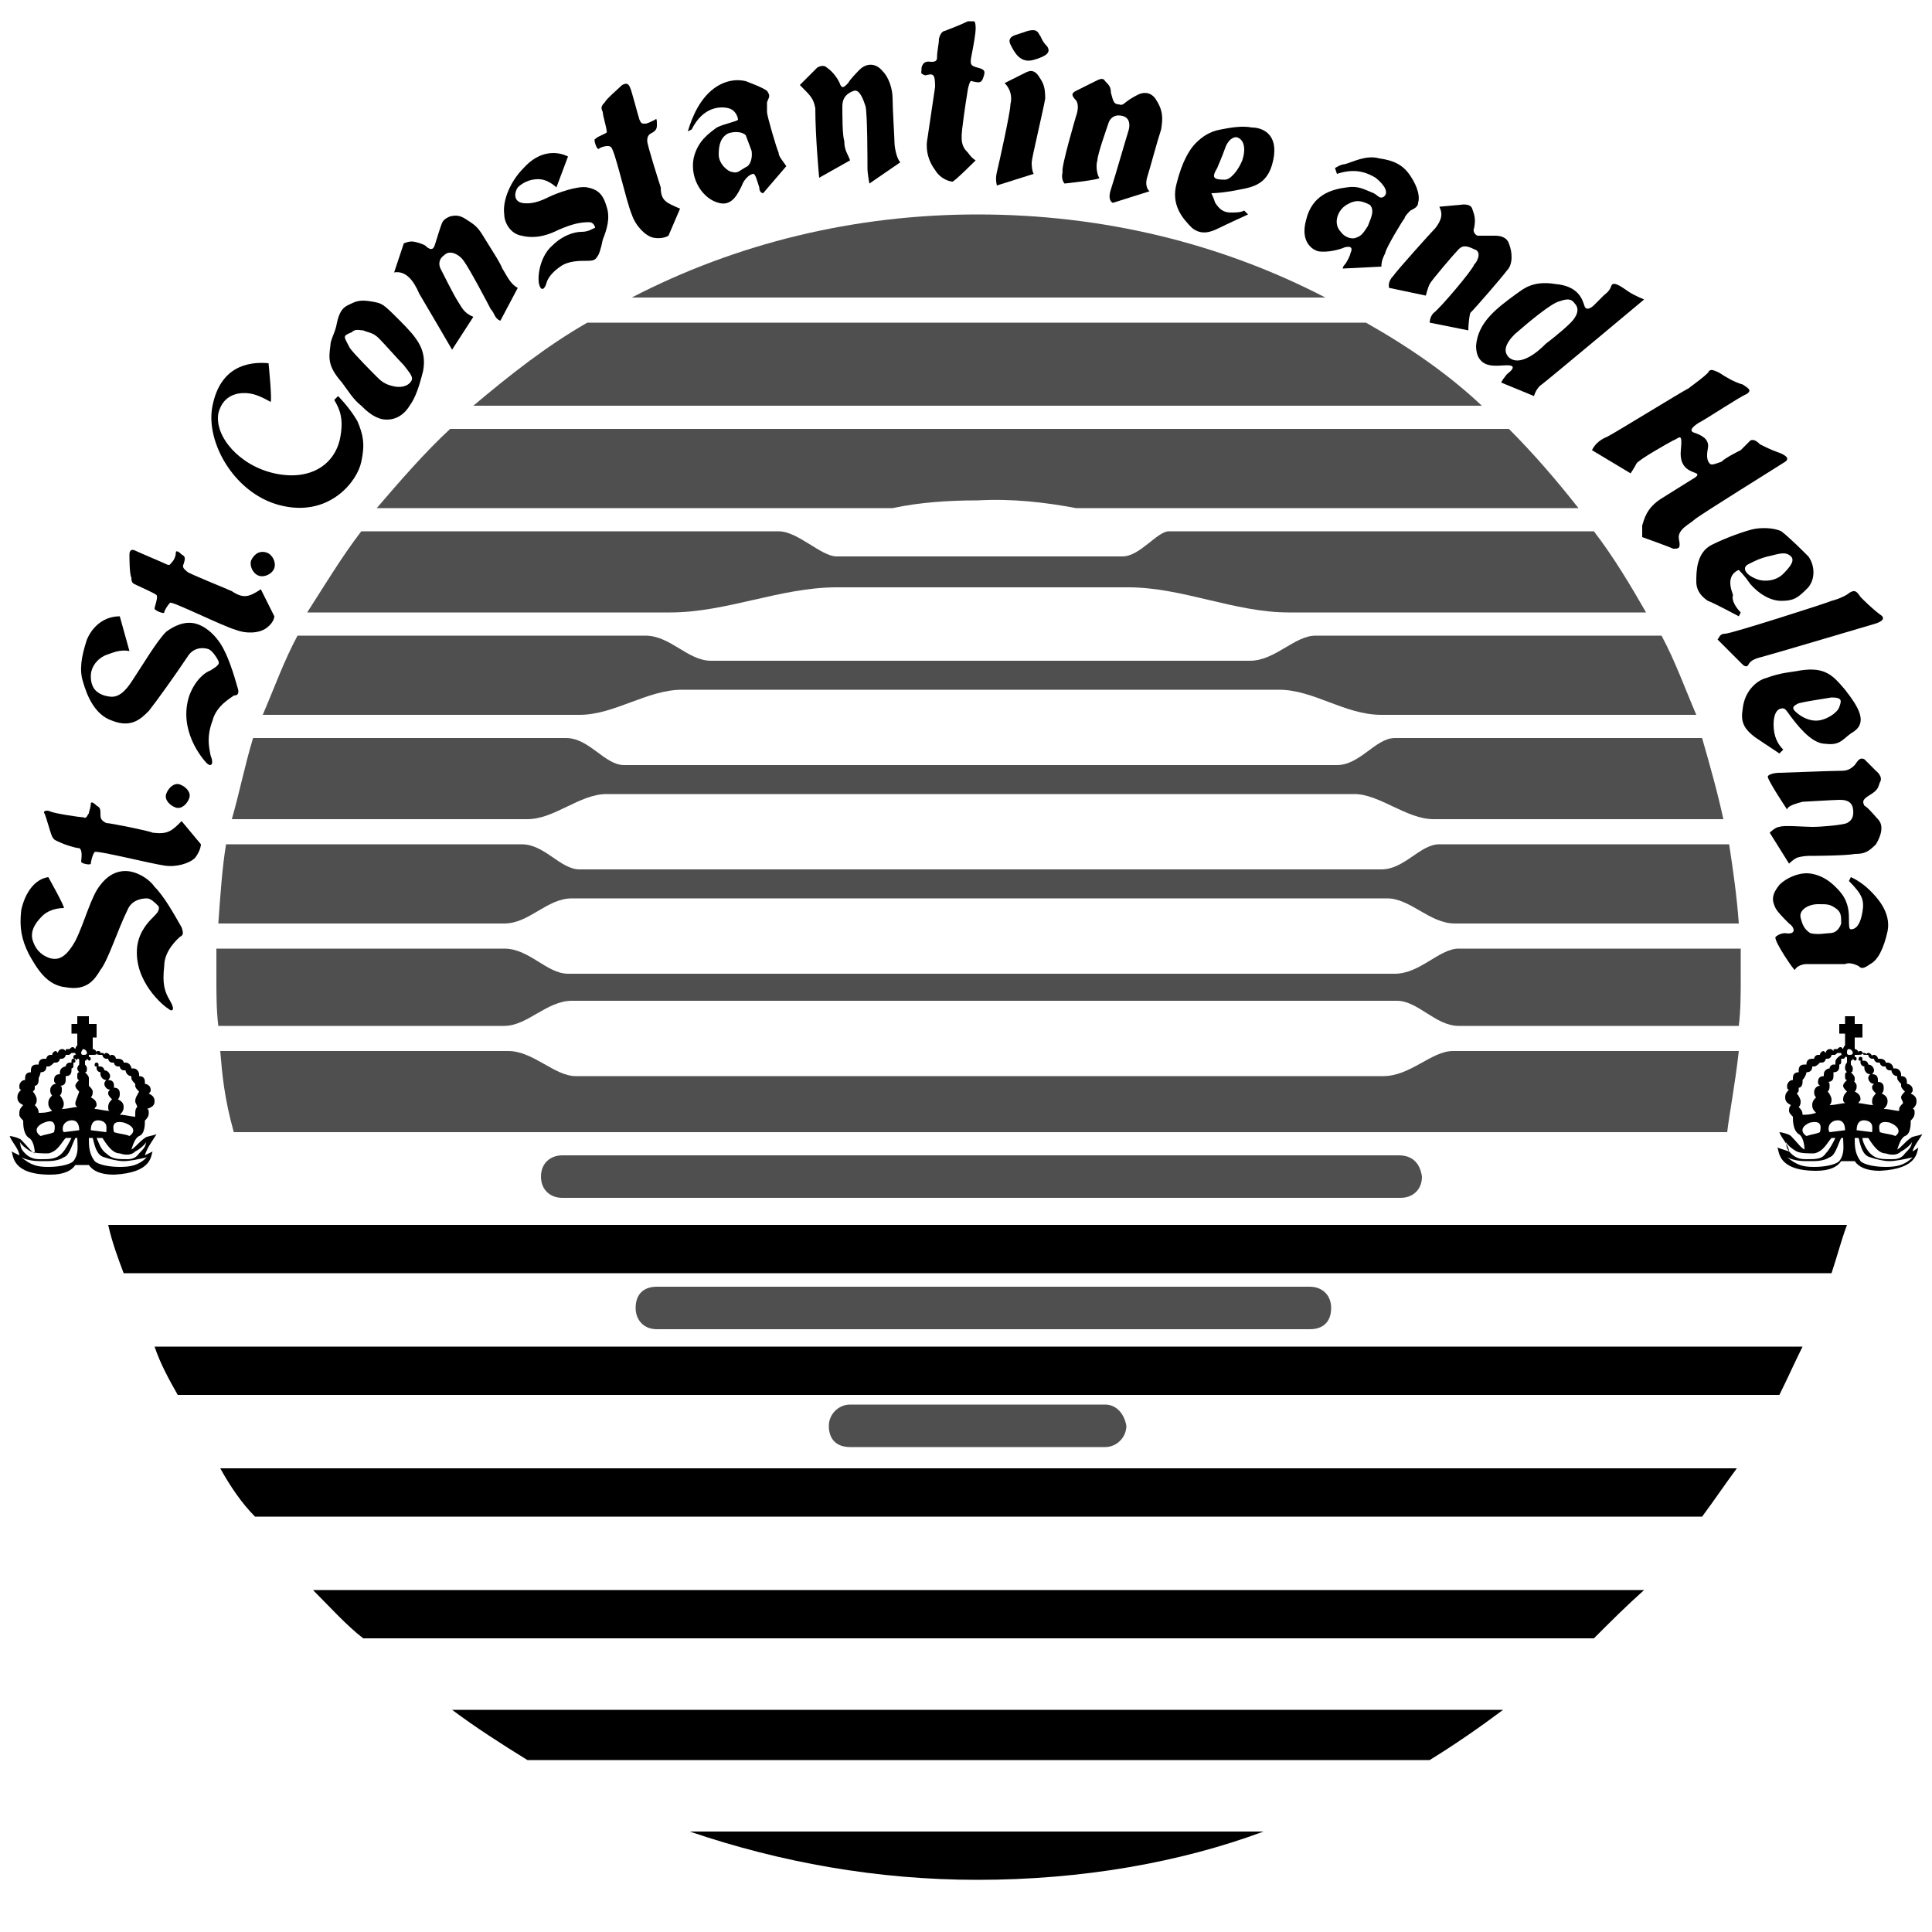 <?xml version="1.0" encoding="utf-8"?>
<!-- Generator: Adobe Illustrator 27.9.0, SVG Export Plug-In . SVG Version: 6.00 Build 0)  -->
<svg version="1.1" id="Layer_1" xmlns="http://www.w3.org/2000/svg" xmlns:xlink="http://www.w3.org/1999/xlink" x="0px" y="0px"
	 viewBox="0 0 100 100" style="enable-background:new 0 0 100 100;" xml:space="preserve">
<style type="text/css">
	.st0{fill:#4F4F4F;}
</style>
<g>
	<path d="M96.4,58.9h0.3c0.2,0.3,0.5,0.8,0.9,0.8c0.3,0.1,0.6,0.1,0.8-0.1c0.2-0.1,0.6-0.4,0.6-0.6c-0.1,0.3,0,0.3-0.4,0.7
		C98.4,60,98.1,60,97.9,60c-0.5,0-0.8,0-1.1-0.3C96.6,59.5,96.4,59.1,96.4,58.9L96.4,58.9L96.4,58.9z M96,58.9l0.2,0
		c0.1,0.4,0.2,0.9,0.6,1c0.3,0.1,0.7,0.2,1,0.2c0.3,0,0.8-0.1,1.2-0.2c-0.4,0.4-0.8,0.5-1.4,0.5c-0.5,0-1.1-0.1-1.3-0.3
		C96,59.7,96,59.3,96,58.9L96,58.9L96,58.9z M95,58.9c-0.1,0.2-0.3,0.6-0.5,0.8C94.3,60,94,60,93.5,60c-0.2,0-0.5,0-0.8-0.3
		c-0.3-0.3-0.2-0.4-0.3-0.7c0,0.2,0.4,0.5,0.6,0.6c0.2,0.1,0.6,0.1,0.9,0.1c0.5-0.1,0.7-0.6,0.9-0.8H95L95,58.9L95,58.9z M95.4,58.9
		c0,0.4,0.1,0.8-0.2,1.2c-0.2,0.2-0.8,0.3-1.3,0.3c-0.6,0-0.9-0.1-1.4-0.5c0.4,0.2,0.8,0.2,1.2,0.2c0.3,0,0.7,0,1-0.2
		c0.3-0.1,0.4-0.6,0.6-1L95.4,58.9L95.4,58.9L95.4,58.9z M96.1,58.5c0-0.1,0-0.6,0.5-0.5c0.4,0.1,0.3,0.4,0.3,0.6L96.1,58.5
		L96.1,58.5L96.1,58.5z M95.5,58.5l-0.8,0.1c-0.1-0.1-0.1-0.5,0.3-0.6C95.5,57.9,95.5,58.4,95.5,58.5L95.5,58.5L95.5,58.5z
		 M98.1,58.8c-0.2-0.1-0.5-0.1-0.8-0.2c-0.1-0.4,0-0.6,0.5-0.5C98.3,58.3,98.4,58.6,98.1,58.8L98.1,58.8L98.1,58.8z M93.5,58.8
		c-0.3-0.2-0.3-0.5,0.2-0.7c0.5-0.1,0.6,0.1,0.5,0.5C94,58.7,93.8,58.7,93.5,58.8L93.5,58.8L93.5,58.8z M95.7,54.3
		c0.1,0,0.2,0.1,0.2,0.2c0,0.1-0.1,0.1-0.2,0.1c-0.1,0-0.1-0.1-0.1-0.1C95.6,54.4,95.6,54.3,95.7,54.3L95.7,54.3L95.7,54.3z
		 M93.5,55.5L93.5,55.5C93.5,55.5,93.5,55.5,93.5,55.5c0.2,0,0.3-0.1,0.3-0.3c0,0,0,0,0,0c0,0,0.1,0,0.1,0c0.1,0,0.2-0.1,0.3-0.2
		c0,0,0.1,0,0.1,0c0.1,0,0.2-0.1,0.2-0.2c0,0,0.1,0,0.1,0c0.1,0,0.2-0.1,0.2-0.2c0,0,0.1,0,0.1,0c0.1,0,0.1,0,0.2-0.1
		c0,0,0.1,0,0.1,0c0,0,0.1,0,0.1,0c0,0.1,0,0.1,0.1,0.1h0c-0.1,0-0.1,0.1-0.1,0.1c0,0.1,0,0.1,0.1,0.1c0.1,0,0.1-0.1,0.1-0.1
		c0.1,0,0.1,0,0.1,0.1c0,0,0,0.1,0,0.1c0,0,0,0.1,0,0.1c-0.1,0.1-0.1,0.2-0.1,0.3s0.1,0.2,0.1,0.2c-0.1,0-0.1,0.1-0.1,0.2
		c0,0.1,0,0.2,0.1,0.2c-0.1,0.1-0.2,0.2-0.2,0.3s0.1,0.2,0.2,0.3c-0.1,0.1-0.2,0.2-0.2,0.4c0,0.1,0,0.1,0.1,0.2
		c-0.2,0-0.5,0.1-0.8,0.1c0.1-0.1,0.1-0.2,0.1-0.3c0-0.1-0.1-0.3-0.2-0.4c0.1-0.1,0.1-0.2,0.1-0.3c0-0.1,0-0.2-0.1-0.2
		c0.2,0,0.3-0.1,0.3-0.3c0-0.1,0-0.1,0-0.2l0,0c0.2,0,0.3-0.1,0.3-0.3c0,0,0-0.1,0-0.1c0.1,0,0.1-0.1,0.1-0.2c0,0,0-0.1,0-0.1h0
		c0.1,0,0.1,0,0.1-0.1c0-0.1-0.1-0.1-0.1-0.1C95,54.8,95,54.9,95,55c0,0,0,0,0,0.1c0,0,0,0-0.1,0c-0.1,0-0.2,0.1-0.2,0.2
		c0,0,0,0,0,0l0,0c-0.1,0-0.3,0.1-0.3,0.3c0,0,0,0.1,0,0.1l0,0c-0.2,0-0.3,0.1-0.3,0.3c0,0.1,0,0.1,0.1,0.2c-0.2,0-0.3,0.2-0.3,0.3
		c0,0.1,0,0.2,0.1,0.3c-0.1,0.1-0.2,0.2-0.2,0.4c0,0.2,0.1,0.3,0.2,0.4c-0.3,0.1-0.5,0.1-0.7,0.1c0,0,0,0,0,0c0-0.2-0.1-0.3-0.2-0.4
		c0.1-0.1,0.1-0.2,0.1-0.3c0-0.1-0.1-0.3-0.2-0.4c0.1-0.1,0.1-0.1,0.1-0.2c0,0,0-0.1,0-0.1c0.1,0,0.2-0.1,0.2-0.3c0-0.1,0-0.1,0-0.1
		C93.4,55.8,93.5,55.6,93.5,55.5L93.5,55.5L93.5,55.5z M96.4,54.5c0,0.1,0.1,0.1,0.2,0.1c0,0,0.1,0,0.1,0c0,0.1,0.1,0.2,0.2,0.2
		c0.1,0,0.1,0,0.1,0c0,0.1,0.1,0.2,0.2,0.2c0,0,0.1,0,0.1,0c0,0.1,0.1,0.2,0.2,0.2c0,0,0.1,0,0.1,0c0,0,0,0,0,0
		c0,0.1,0.1,0.2,0.2,0.2c0,0,0.1,0,0.1,0v0c0,0.1,0.1,0.3,0.3,0.3c0,0,0,0.1,0,0.1c0,0.1,0.1,0.2,0.2,0.3c0,0,0,0.1,0,0.1
		c0,0.1,0.1,0.2,0.2,0.3c-0.1,0.1-0.2,0.2-0.2,0.3c0,0.1,0.1,0.2,0.1,0.3c-0.1,0.1-0.2,0.2-0.2,0.3c0,0,0,0,0,0.1
		c-0.2,0-0.5-0.1-0.8-0.1c0.1-0.1,0.2-0.2,0.2-0.4c0-0.2-0.1-0.3-0.3-0.4c0.1-0.1,0.1-0.2,0.1-0.3c0-0.2-0.1-0.3-0.3-0.3l0,0
		c0,0,0-0.1,0-0.1c0-0.2-0.1-0.3-0.3-0.3l0,0c0,0,0.1-0.1,0.1-0.2c0-0.1-0.1-0.3-0.3-0.3l0,0c0,0,0,0,0,0c0-0.1-0.1-0.2-0.2-0.2
		c0,0,0,0-0.1,0c0,0,0,0,0-0.1c0-0.1-0.1-0.1-0.1-0.1c-0.1,0-0.1,0.1-0.1,0.1c0,0.1,0,0.1,0.1,0.1h0c0,0,0,0.1,0,0.1
		c0,0.1,0.1,0.2,0.2,0.2c0,0,0,0.1,0,0.1c0,0.1,0.1,0.3,0.3,0.3l0,0c0,0-0.1,0.1-0.1,0.2c0,0.1,0.1,0.3,0.3,0.3
		c-0.1,0.1-0.1,0.1-0.1,0.2c0,0.1,0.1,0.2,0.2,0.3c-0.1,0.1-0.2,0.2-0.2,0.4c0,0.1,0,0.2,0.1,0.2c-0.3,0-0.6-0.1-0.8-0.1
		c0-0.1,0.1-0.1,0.1-0.2c0-0.2-0.1-0.3-0.3-0.4c0.1-0.1,0.1-0.2,0.1-0.3c0-0.1-0.1-0.2-0.2-0.3C96,56,96,56,96,55.8
		c0-0.1-0.1-0.2-0.2-0.3c0.1,0,0.1-0.1,0.1-0.2c0-0.1-0.1-0.2-0.1-0.2c0,0,0-0.1,0-0.1c0,0,0-0.1,0-0.1c0,0,0.1,0,0.1-0.1
		c0,0,0.1,0.1,0.1,0.1c0.1,0,0.1-0.1,0.1-0.1c0,0,0-0.1-0.1-0.1c0,0,0,0,0,0c0,0,0-0.1,0-0.1c0,0,0.1,0,0.1,0
		C96.3,54.6,96.4,54.6,96.4,54.5L96.4,54.5L96.4,54.5z M99.5,58.7c-0.2,0.1-0.5,0.1-0.6,0.2c-0.3,0.2-0.5,0.5-0.7,0.6
		c0.1-0.3,0.2-0.6,0.4-0.7c0.3-0.1,0.3-0.6,0.3-0.8c0.1-0.1,0.2-0.2,0.2-0.4c0-0.1,0-0.2-0.1-0.2c0.1-0.1,0.2-0.2,0.2-0.4
		c0-0.2-0.1-0.3-0.3-0.4c0.1-0.1,0.1-0.1,0.1-0.2c0-0.2-0.2-0.3-0.3-0.3c0,0,0,0,0-0.1c0-0.2-0.1-0.3-0.3-0.3h0c0,0,0-0.1,0-0.1
		c0-0.1-0.1-0.3-0.3-0.3c0,0,0,0-0.1,0l0,0c0-0.1-0.1-0.3-0.3-0.3c0,0,0,0-0.1,0v0c0-0.1-0.1-0.2-0.3-0.2c0,0-0.1,0-0.1,0
		c0-0.1-0.1-0.2-0.2-0.2c-0.1,0-0.1,0-0.1,0.1c0-0.1-0.1-0.2-0.2-0.2c0,0-0.1,0-0.1,0.1c0-0.1-0.1-0.1-0.1-0.1c-0.1,0-0.1,0-0.1,0
		c0-0.1-0.1-0.1-0.1-0.1c-0.1,0-0.1,0-0.1,0.1c0-0.1-0.1-0.2-0.2-0.2v-0.6h0.4V53H96v-0.4h-0.5V53h-0.3v0.5h0.3v0.6
		c0,0-0.1,0.1-0.1,0.2c0,0-0.1-0.1-0.1-0.1c-0.1,0-0.1,0-0.2,0.1c0,0,0,0-0.1,0c-0.1,0-0.1,0-0.1,0.1c-0.1-0.1-0.1-0.1-0.2-0.1
		c-0.1,0-0.2,0.1-0.2,0.2c0,0-0.1-0.1-0.1-0.1c-0.1,0-0.2,0.1-0.2,0.2c0,0-0.1,0-0.1,0c-0.1,0-0.2,0.1-0.2,0.2v0c0,0-0.1,0-0.1,0
		c-0.2,0-0.3,0.1-0.3,0.3l0,0c0,0-0.1,0-0.1,0c-0.2,0-0.3,0.1-0.3,0.3c0,0,0,0.1,0,0.1l0,0c-0.2,0-0.3,0.1-0.3,0.3c0,0,0,0,0,0.1
		c-0.2,0-0.3,0.2-0.3,0.3c0,0.1,0,0.2,0.1,0.2c-0.1,0.1-0.2,0.2-0.2,0.4c0,0.2,0.1,0.3,0.3,0.4c-0.1,0.1-0.1,0.2-0.1,0.3
		c0,0.1,0.1,0.2,0.2,0.3c0,0.2,0,0.7,0.3,0.9c0.2,0.1,0.3,0.5,0.3,0.8c-0.2-0.1-0.4-0.4-0.7-0.7c-0.1-0.1-0.5-0.2-0.6-0.2
		c0.1,0.3,0.5,0.7,0.5,1L92,59.4c0.1,0.2,0,1.2,2,1.2c0.7,0,1.1-0.2,1.3-0.5l0.4,0h0.3c0.2,0.3,0.6,0.5,1.3,0.5c2-0.1,1.9-1,2-1.2
		L99,59.6C99,59.4,99.4,58.9,99.5,58.7L99.5,58.7L99.5,58.7z"/>
	<path class="st0" d="M68.6,15.4c-5.4-2.8-11.5-4.3-18-4.3c-6.4,0-12.5,1.5-17.9,4.3H68.6L68.6,15.4L68.6,15.4z"/>
	<path class="st0" d="M70.7,16.7H30.4c-2.1,1.2-4,2.7-5.9,4.3h52.2C75,19.4,73,18,70.7,16.7L70.7,16.7L70.7,16.7z"/>
	<path class="st0" d="M55.7,26.3h26c-1.1-1.4-2.3-2.8-3.6-4.1H23.3c-1.3,1.2-2.6,2.7-3.8,4.1h26.7c1.4-0.3,2.9-0.4,4.4-0.4
		C52.4,25.8,54.1,26,55.7,26.3L55.7,26.3L55.7,26.3z"/>
	<path class="st0" d="M15.9,31.7h18.8c2.9,0,5.7-1.3,8.6-1.3h15.1c2.8,0,5.5,1.3,8.3,1.3h18.5c-0.8-1.4-1.7-2.9-2.7-4.2H60.5
		c-0.6,0-1.5,1.3-2.4,1.3H43.3c-0.8,0-2-1.3-3-1.3H18.7C17.7,28.8,16.8,30.3,15.9,31.7L15.9,31.7L15.9,31.7z"/>
	<path class="st0" d="M13.6,37H30c1.8,0,3.5-1.3,5.3-1.3h30.9c1.8,0,3.4,1.3,5.3,1.3h16.3c-0.6-1.4-1.1-2.8-1.8-4.1H68.1
		c-1.1,0-2.1,1.3-3.4,1.3H36.8c-1.2,0-2.1-1.3-3.4-1.3h-18C14.7,34.2,14.2,35.6,13.6,37L13.6,37L13.6,37z"/>
	<path class="st0" d="M12,42.4h15.3c1.4,0,2.7-1.3,4.1-1.3h38.7c1.3,0,2.7,1.3,4.1,1.3h15c-0.3-1.4-0.7-2.8-1.1-4.2H72.2
		c-1,0-1.8,1.4-3,1.4H32.3c-1,0-1.8-1.4-3-1.4H13.1C12.7,39.5,12.4,41,12,42.4L12,42.4L12,42.4z"/>
	<path class="st0" d="M11.3,47.8h14.8c1.3,0,2.2-1.3,3.5-1.3h42.2c1.2,0,2.2,1.3,3.5,1.3H90c-0.1-1.4-0.3-2.8-0.5-4.1H74.5
		c-1,0-1.8,1.3-3,1.3H30c-1,0-1.8-1.3-3-1.3H11.7C11.5,44.9,11.4,46.4,11.3,47.8L11.3,47.8L11.3,47.8z"/>
	<path class="st0" d="M90.1,49.1H75.5c-1,0-2,1.3-3.3,1.3H29.4c-1.1,0-2-1.3-3.3-1.3H11.2c0,0.5,0,1,0,1.5c0,0.8,0,1.7,0.1,2.5h14.8
		c1.2,0,2.2-1.3,3.5-1.3h42.7c1.1,0,2,1.3,3.2,1.3H90c0.1-0.8,0.1-1.7,0.1-2.5C90.1,50.1,90.1,49.5,90.1,49.1L90.1,49.1L90.1,49.1z"
		/>
	<path class="st0" d="M90,54.4H75.2c-1.1,0-2.2,1.3-3.6,1.3H29.8c-1.1,0-2.2-1.3-3.5-1.3H11.4c0.1,1.2,0.2,2.4,0.7,4.2h77.3
		C89.5,57.7,89.8,56.2,90,54.4L90,54.4L90,54.4z"/>
	<path class="st0" d="M57.2,72.7H44c-0.6,0-1.1,0.5-1.1,1.1c0,0.7,0.4,1.1,1.1,1.1h13.2c0.6,0,1.1-0.5,1.1-1.1
		C58.2,73.2,57.8,72.7,57.2,72.7L57.2,72.7L57.2,72.7z"/>
	<path class="st0" d="M67.8,66.6H34c-0.7,0-1.1,0.4-1.1,1.1c0,0.6,0.4,1.1,1.1,1.1h33.8c0.7,0,1.1-0.4,1.1-1.1
		C68.9,67,68.4,66.6,67.8,66.6L67.8,66.6L67.8,66.6z"/>
	<path class="st0" d="M72.4,59.8H29.1c-0.6,0-1.1,0.4-1.1,1.1c0,0.7,0.5,1.1,1.1,1.1h43.4c0.6,0,1.1-0.4,1.1-1.1
		C73.5,60.2,73.1,59.8,72.4,59.8L72.4,59.8L72.4,59.8z"/>
	<path d="M91.5,40.2c0-0.1,0.3-0.2,0.6-0.2c0.2,0,2.6-0.1,3-0.1c0.4,0,0.6,0,0.9-0.3c0.2-0.3,0.3-0.4,0.5-0.3
		c0.1,0.1,0.6,0.6,0.6,0.6s0.4,0.3,0.2,0.6c-0.1,0.3-0.1,0.4-0.6,0.7c-0.3,0.2-0.3,0.3-0.2,0.5c0.2,0.1,0.6,0.6,0.7,0.7
		c0.3,0.3,0.2,0.8-0.1,1.3c-0.4,0.4-0.6,0.5-1.1,0.5c-0.5,0.1-2.4,0.1-2.4,0.1s-0.3,0-0.6,0.1c-0.2,0.1-0.4,0.3-0.4,0.3l-1-1.6
		c0,0,0.3-0.3,0.5-0.3c0.2-0.1,1.3,0,1.7,0c0.5,0,1.6-0.1,1.8-0.2c0.2-0.1,0.4-0.3,0.3-0.8c-0.1-0.4-0.5-0.4-0.7-0.4
		c-0.2,0-1.9,0.1-1.9,0.1s-0.4,0.1-0.6,0.2c-0.2,0.1-0.2,0.2-0.2,0.2S91.5,40.4,91.5,40.2L91.5,40.2L91.5,40.2z"/>
	<path d="M88.9,33.1l1.3,1.3c0,0,0.2,0.2,0.3,0c0.1-0.2,0.3-0.3,0.7-0.4c0.4-0.1,5.8-1.7,5.8-1.7s0.8-0.2,0.3-0.5
		c-0.4-0.3-0.8-0.7-1-0.9c-0.2-0.3-0.3-0.4-0.6-0.2c-0.1,0.1-0.5,0.3-0.9,0.4c-0.2,0.1-5.2,1.7-5.5,1.7S89,33,88.9,33.1L88.9,33.1
		L88.9,33.1z"/>
	<path d="M55.7,4.7c0,0,0.8-0.4,1-0.5c0.2-0.1,0.4-0.2,0.5,0c0.2,0.2,0.3,0.3,0.3,0.6c0.1,0.3,0.1,0.6,0.4,0.6
		c0.3,0.1,0.2-0.1,1-0.5c0.2-0.1,0.6-0.2,0.9,0.2c0.4,0.6,0.4,1,0.3,1.6c-0.2,0.6-0.6,2.1-0.7,2.4c-0.2,0.6,0.1,0.8,0.1,0.8
		l-1.9,0.6c0,0-0.3-0.1-0.1-0.7c0.2-0.6,0.8-2.7,0.9-3s0.1-0.7-0.3-0.8c-0.4-0.1-0.6,0.1-0.7,0.3c-0.1,0.3-0.6,1.7-0.6,2
		c-0.1,0.3,0,0.8,0.1,0.9c0.1,0.1-1.8,0.3-1.8,0.3s-0.2-0.2-0.1-0.6C54.9,8.7,55.7,6,55.7,6s0.2-0.5,0-0.8
		C55.4,4.9,55.5,4.8,55.7,4.7L55.7,4.7L55.7,4.7z"/>
	<path d="M48.4,4.5L48,7.2c0,0-0.2,0.8,0.4,1.6c0.3,0.5,0.8,0.6,0.9,0.6c0.1,0,1.2-1.1,1.2-1.1s-0.2-0.1-0.4-0.4
		c-0.2-0.2-0.4-0.4-0.3-1.2c0.1-0.9,0.3-2.1,0.3-2.1s0.1-0.5,0.2-0.4c0.4,0.1,0.5,0.1,0.6-0.2c0.1-0.3,0.1-0.4-0.3-0.5
		c-0.4-0.1-0.4-0.2-0.3-0.7c0.1-0.5,0.2-1.1,0.2-1.3c0-0.1,0-0.4-0.1-0.4h-0.2c0,0-0.1,0-0.1,0c-0.4,0.2-1.2,0.5-1.2,0.5
		s-0.2,0-0.3,0.4c0,0.3-0.1,0.6-0.1,1c0,0.2-0.2,0.2-0.3,0.2c-0.1,0-0.4-0.1-0.5,0.3c0,0.3-0.1,0.3,0.2,0.4
		C48.3,3.8,48.4,3.8,48.4,4.5L48.4,4.5L48.4,4.5z"/>
	<path d="M52,4.3c0,0,0.8-0.4,1-0.5c0.2-0.1,0.5-0.3,0.8,0.2c0.2,0.3,0.3,0.5,0.3,1.1c-0.1,0.6-0.7,3.1-0.7,3.3c0,0.1,0,0.4,0.1,0.6
		c0,0-1.9,0.6-1.9,0.6s-0.1-0.3,0-0.7c0.1-0.4,0.7-3.1,0.7-3.5C52.4,5,52.3,4.6,52,4.3L52,4.3L52,4.3z"/>
	<path d="M53.2,1.6l-0.6,0.2c0,0-0.5,0.1-0.3,0.5c0.2,0.4,0.5,1,1.2,0.8c0.7-0.2,0.9-0.4,0.7-0.7c-0.3-0.3-0.3-0.5-0.4-0.6
		C53.7,1.6,53.6,1.5,53.2,1.6L53.2,1.6L53.2,1.6z"/>
	<path d="M41.4,4.4l0.9-0.9c0,0,0.3-0.2,0.5,0c0.3,0.2,0.6,0.6,0.7,0.9c0.1,0.2,0.2,0.1,0.4-0.1c0.1-0.2,0.5-0.6,0.6-0.7
		c0.3-0.3,0.8-0.4,1.2,0.1c0.3,0.3,0.5,0.9,0.5,1.4c0,0.5,0.1,2.1,0.1,2.3c0,0.2,0.1,0.8,0.3,1c0,0-1.6,1.1-1.6,1.1S44.9,9,44.9,8.7
		c0-0.3,0-2.8-0.1-3.2c-0.1-0.3-0.3-0.9-0.6-0.8c-0.3,0.1-0.6,0.3-0.6,0.8s0,1.5,0.1,1.8c0,0.5,0.2,0.7,0.3,1c0,0-1.6,0.9-1.6,0.9
		s-0.2-2.1-0.2-3.6C42.1,5.1,42,5,41.4,4.4L41.4,4.4L41.4,4.4z"/>
	<path d="M35.2,10.8l-0.6,1.4c0,0-0.3,0.2-0.8,0.1c-0.4-0.1-0.9-0.6-1.1-1.2c-0.3-0.7-0.9-3.5-1.1-3.5c-0.1-0.1-0.5,0-0.6,0.1
		c-0.1,0.1-0.3-0.5-0.2-0.5C31,7,31.5,6.9,31.4,6.8c0-0.2-0.2-0.8-0.2-1c-0.1-0.2-0.1-0.3,0.1-0.5c0.1-0.2,0.7-0.7,0.9-0.9
		c0.2-0.1,0.3-0.1,0.4,0.1c0.1,0.2,0.4,1.4,0.5,1.7c0.1,0.2,0.1,0.2,0.3,0.2c0.1,0,0.3-0.1,0.5-0.2c0.1-0.1,0.1,0,0.1,0.3
		c0,0.2-0.1,0.3-0.3,0.4c-0.2,0.1-0.2,0.3-0.2,0.4c0,0.2,0.6,2.1,0.7,2.4C34.2,10.4,34.5,10.5,35.2,10.8L35.2,10.8L35.2,10.8z"/>
	<path d="M29.4,8.1l-0.6,1.6c0,0-0.3-0.3-0.7-0.4c-0.5-0.1-1,0.1-1.3,0.4c-0.2,0.3-0.2,0.7,0.2,0.8c0.5,0.1,1-0.1,1.4-0.3
		c0.4-0.2,1.5-0.6,2-0.5c0.5,0.1,0.8,0.3,1,1c0.2,0.6,0,1.2-0.2,1.7c-0.1,0.5-0.2,0.8-0.3,0.9c-0.1,0.2-0.3,0.2-0.6,0.2
		c-0.3,0-0.9,0-1.3,0.3c-0.3,0.2-0.6,0.5-0.7,0.8c-0.1,0.4-0.3,0.5-0.4,0.1c-0.1-0.5,0.1-1.5,0.7-2c0.5-0.5,1.1-0.7,1.5-0.7
		c0.4,0,0.6-0.2,0.7-0.2c0-0.1-0.1-0.3-0.3-0.3c-0.5,0-0.9,0.1-1.6,0.4c-0.4,0.2-1.1,0.5-1.9,0.3c-0.6-0.1-0.9-0.7-0.9-1.1
		c-0.1-0.7,0.3-1.7,1-2.4C27.9,7.8,28.8,7.8,29.4,8.1L29.4,8.1L29.4,8.1z"/>
	<path d="M20.4,14.1c0,0,0.5-1.5,0.5-1.5c0,0,0.2-0.1,0.4-0.1c0.2,0,0.5,0.1,0.7,0.2c0.2,0.2,0.4,0.3,0.5,0c0.1-0.3,0.3-1,0.4-1.2
		c0.1-0.2,0.4-0.3,0.4-0.3c0.4-0.1,0.6,0,0.9,0.2c0.3,0.2,0.5,0.3,0.8,0.8c0.3,0.5,0.9,1.4,1,1.7c0.2,0.3,0.4,0.8,0.8,1l-0.9,1.7
		c-0.3-0.1-0.3-0.4-0.5-0.6c-0.1-0.2-1.1-2.1-1.4-2.5c-0.2-0.3-0.7-0.6-1-0.3c-0.3,0.2-0.3,0.5-0.2,0.7c0.1,0.2,0.7,1.4,0.9,1.7
		c0.2,0.3,0.3,0.6,0.8,0.8c0,0-1.1,1.7-1.1,1.7s-1.4-2.4-1.7-2.9C21.4,14.5,21,14,20.4,14.1L20.4,14.1L20.4,14.1z"/>
	<path d="M13.9,18.8c0,0,0.2,2,0.1,2c0,0-0.5-0.3-0.9-0.4c-0.4-0.1-1.5-0.2-1.8,1c-0.2,1.2,1.1,2.7,2.9,3.1c1.8,0.4,3.1-0.4,3.4-1.8
		c0.2-1,0-1.5-0.3-2l0.2-0.2c0,0,0.6,0.6,1,1.3c0.3,0.7,0.4,1.2,0.2,2.1c-0.2,1-1.6,2.8-4,2.3c-2.5-0.5-4.1-3.3-3.7-5.2
		C11.4,19,12.8,18.7,13.9,18.8L13.9,18.8L13.9,18.8z"/>
	<path d="M2.5,45.4c0,0,0.9,1.6,0.8,1.6c-0.5,0-0.9,0.2-1.1,0.4c-0.2,0.2-0.7,0.7-0.5,1.3c0.2,0.6,0.6,0.8,0.9,0.9
		c0.4,0.1,0.8,0,1.3-0.9c0.5-1,0.8-2.3,1.3-2.9c0.3-0.4,0.8-0.8,1.5-0.7c0.6,0.1,1.1,0.5,1.3,0.8c0.5,0.5,1,1.4,1.4,2.1
		c0.1,0.3,0.1,0.4-0.1,0.5c-0.1,0.1-0.8,0.7-0.8,1.5c-0.1,0.9,0,1.3,0.3,1.8c0.3,0.5,0.1,0.6-0.1,0.4c-0.2-0.1-1.8-1.4-1.6-3.2
		c0.1-0.8,0.6-1.3,0.8-1.5c0.2-0.2,0.4-0.4,0.3-0.6c-0.2-0.2-0.4-0.4-0.6-0.4c-0.3,0-0.8,0.1-1,0.6c-0.5,1-1,2.6-1.4,3.1
		c-0.3,0.5-0.7,1.1-1.8,0.9c-1-0.1-1.5-1-1.9-1.7C1.1,48.6,1,48,1.1,47.1C1.3,46.2,1.8,45.5,2.5,45.4L2.5,45.4L2.5,45.4z"/>
	<path d="M74.5,10.7l1.1-0.1c0,0,0.5-0.1,0.6,0.2c0.1,0.3,0.2,0.5,0.1,1c-0.1,0.2,0.1,0.4,0.2,0.4c0.3,0,0.7,0,0.9,0
		c0.3,0,0.6,0.1,0.7,0.4c0.2,0.5,0.2,1.1-0.1,1.4c-0.3,0.4-1.6,1.9-1.9,2.2C76,16.6,76,17.1,76,17.1l-2-0.4c0,0,0-0.3,0.2-0.5
		c0.3-0.2,2-2.2,2.1-2.5c0.2-0.2,0.4-0.7,0-0.8c-0.4-0.2-0.6-0.2-0.8,0c-0.2,0.2-1.4,1.6-1.5,1.8c-0.1,0.2-0.2,0.6-0.2,0.6l-1.9-0.4
		c0,0-0.1-0.3,0.2-0.6c0.2-0.3,2-2.3,2.2-2.5C74.6,11.4,74.7,11.1,74.5,10.7L74.5,10.7L74.5,10.7z"/>
	<path d="M82.4,23.3c0.1-0.2,0.3-0.5,0.8-0.7c0.4-0.2,3.8-2.3,4.2-2.5c0.4-0.3,0.8-0.6,1-0.8c0.1-0.2,0.2-0.2,0.6,0
		c0.3,0.2,0.8,0.5,1.2,0.6c0.3,0.2,0.5,0.3,0.2,0.5c-0.3,0.1-2.1,1.3-2.5,1.5c-0.3,0.2-0.5,0.4-0.2,0.5c0.3,0.1,0.8,0.3,0.7,0.8
		c-0.1,0.5,0,0.7,0.1,0.8c0.1,0.1,0.3,0,0.6-0.1c0.2-0.2,0.8-0.5,1-0.6c0.2-0.2,0.4-0.4,0.5-0.5c0.2-0.1,0.4,0.1,0.5,0.2
		c0.2,0.1,0.6,0.3,0.9,0.4c0.3,0.1,0.7,0.3,0.4,0.5c-0.3,0.2-4.5,2.8-4.7,3c-0.2,0.2-0.9,0.5-0.8,1c0.1,0.5,0,0.5-0.3,0.5
		c-0.2-0.1-1.6-0.6-1.6-0.6s0-0.3,0-0.6c0.1-0.3,0.2-0.9,1-1.4c0.8-0.5,1.6-1,1.6-1s0.4-0.2,0.2-0.3c-0.2-0.1-0.9-0.2-0.8-1.2
		c0.1-1-0.1-0.6-0.4-0.5c-0.2,0.1-1.8,1-1.9,1.2c-0.1,0.2-0.3,0.5-0.3,0.5L82.4,23.3L82.4,23.3L82.4,23.3z"/>
	<path d="M94.7,48.3c0.3,0,0.5-0.2,0.6-0.5c0-0.4,0-0.6-0.3-0.8c-0.3-0.2-0.4-0.2-0.9-0.2c-0.5,0-1,0.3-0.9,0.7
		c0.1,0.4,0.2,0.6,0.5,0.8C94.1,48.4,94.5,48.3,94.7,48.3L94.7,48.3L94.7,48.3z M91.9,48.5c0.1-0.1,0.3-0.2,0.5-0.2
		c0.6,0.1,0.5-0.3,0.2-0.5c-0.3-0.3-0.6-0.6-0.7-0.8c-0.2-0.4-0.2-0.7,0.2-1.2c0.4-0.4,1-0.6,1.4-0.6c0.3,0,0.9,0.1,1.5,0.7
		c0.3,0.3,0.7,0.7,0.7,1.6c0,0.4,0,0.6,0.1,0.6c0.3,0,0.5-0.3,0.6-0.9c0.1-0.6,0-0.9-0.7-1.6c0,0,0.1-0.2,0.1-0.2s0.5,0.2,1,0.7
		c0.3,0.3,1.1,1.1,0.9,2.1c-0.2,0.9-0.5,1.5-0.9,1.7c-0.4,0.3-0.5,0.2-0.6,0.1c-0.2-0.1-0.5-0.2-0.7-0.1c-0.2,0-1.6,0-2,0
		c-0.2,0-0.5,0.1-0.6,0.3C92.9,50.3,91.8,48.7,91.9,48.5L91.9,48.5L91.9,48.5z"/>
	<path d="M93.1,36.4c-0.2,0.1-0.4,0.2-0.2,0.4c0.2,0.2,0.6,0.5,1.1,0.5c0.5,0,1.1-0.4,1.2-0.7c0.1-0.3,0.2-0.5-0.4-0.5
		C94.2,36.2,93.5,36.3,93.1,36.4L93.1,36.4L93.1,36.4z M92.3,38.8L92.1,39c0,0-0.9-0.6-1.2-0.8c-0.7-0.5-0.8-0.9-0.7-1.5
		c0.1-1,0.8-1.5,1.2-1.6c0.8-0.3,1.3-0.3,1.8-0.4c1.3-0.2,1.7,0.3,2.3,1c0.7,0.9,1.2,1.7,0.4,2.2c-0.5,0.3-0.6,0.7-1.4,0.6
		c-0.6,0-1.2-0.6-1.8-1.4c-0.3-0.4-0.3-0.5-0.6-0.4c-0.2,0.1-0.3,0.4-0.3,0.8C91.8,38.1,92,38.5,92.3,38.8L92.3,38.8L92.3,38.8z"/>
	<path d="M91,30c0.3,0.1,0.9,0.1,1.3-0.3c0.4-0.4,0.6-0.7,0.4-0.9c-0.3-0.3-0.7-0.1-1.2,0c-0.4,0.1-0.6,0.2-1,0.4
		C90.1,29.4,90.4,29.8,91,30L91,30L91,30z M90.1,31.7L90,31.9c0,0-1.3-0.7-1.6-0.8c-0.3-0.2-0.6-0.5-0.6-1c0-0.5,0-1.5,0.8-1.9
		c0.8-0.4,1.7-0.7,2.1-0.8c0.4-0.1,1.1-0.1,1.5,0.1c0.4,0.3,1.1,1,1.4,1.3c0.3,0.4,0.4,1.1,0,1.6c-0.5,0.5-0.7,0.7-1.4,0.7
		c-0.8,0-1.5-0.7-1.7-1c-0.2-0.3-0.5-0.6-0.5-0.6s-0.3,0.1-0.4,0.4c-0.1,0.3,0,0.6,0.1,0.9C89.6,31.1,89.9,31.5,90.1,31.7L90.1,31.7
		L90.1,31.7z"/>
	<path d="M63.4,9.3c0.3,0,0.7-0.5,0.9-1c0.2-0.6,0.1-1.1-0.3-1.2c-0.3,0-0.5,0.3-0.6,0.6c-0.1,0.3-0.4,1-0.4,1
		C62.7,9.2,62.8,9.3,63.4,9.3L63.4,9.3L63.4,9.3z M64.4,10.9l0.2,0.2c0,0-1.1,0.5-1.5,0.7c-0.4,0.2-0.9,0.4-1.4,0
		c-0.5-0.5-1.1-1.2-0.8-2.3c0.3-1.2,0.7-1.8,1-2.1c0.3-0.3,0.7-0.6,1.3-0.7c0.5-0.1,1.1-0.2,1.6-0.1c0.5,0,1.4,0.3,1.1,1.7
		c-0.3,1.4-1.2,1.4-2.2,1.6c-0.6,0.1-1,0.1-1,0.1c0,0,0.1,0.2,0.2,0.5c0.2,0.3,0.4,0.5,0.8,0.5C64,11,64.2,11,64.4,10.9L64.4,10.9
		L64.4,10.9z"/>
	<path d="M18.1,18c0.2,0.3,1.2,1.3,1.4,1.5c0.2,0.2,0.4,0.4,0.9,0.5c0.5,0.1,0.8-0.1,0.9-0.3c0.1-0.2-0.1-0.4-0.4-0.8
		c-0.3-0.3-1-1.1-1.3-1.4c-0.3-0.3-0.6-0.3-0.8-0.4c-0.2,0-0.4-0.1-0.6,0.1C17.7,17.4,17.8,17.4,18.1,18L18.1,18L18.1,18z
		 M17.4,16.9c0.1-0.5,0.2-0.9,0.6-1.1c0.4-0.2,0.6-0.3,1.2-0.2s0.6,0.1,1.5,1c0.9,0.9,1.4,1.5,1.2,2.6c-0.2,0.8-0.4,1.4-0.7,1.8
		c-0.3,0.5-0.8,0.8-1.4,0.7c-0.5-0.1-0.9-0.5-1.1-0.7c-0.4-0.3-0.7-0.8-1-1.2C17,19,17,18.6,17.1,17.9
		C17.1,17.6,17.3,17.3,17.4,16.9L17.4,16.9L17.4,16.9z"/>
	<path d="M70.9,10.6c-0.4-0.2-0.7-0.3-1.2,0c-0.5,0.3-0.7,1-0.3,1.4c0.2,0.3,0.6,0.4,0.8,0.3c0.3-0.1,0.4-0.3,0.6-0.6
		C70.9,11.4,71.2,10.9,70.9,10.6L70.9,10.6L70.9,10.6z M69.2,9l-0.1-0.3c0,0,0.3-0.2,0.5-0.2c0.4-0.1,1.1-0.5,1.8-0.3
		c0.7,0.1,1.2,0.3,1.6,0.9c0.4,0.6,0.5,1.1,0.4,1.4c0,0.2-0.2,0.3-0.4,0.4c-0.1,0.1-0.3,0.3-0.3,0.4c-0.1,0.1-1,1.6-1,1.8
		c-0.1,0.2-0.2,0.4-0.2,0.7c0,0-2,0.1-2,0.1s0-0.1,0.1-0.2c0.1-0.1,0.3-0.5,0.3-0.6c0.1-0.2,0.1-0.4-0.3-0.3
		c-0.2,0.1-0.9,0.3-1.4,0.2c-0.3-0.1-0.9-0.5-0.6-1.6c0.3-1.3,1.3-1.6,2.1-1.7c0.6-0.1,0.9,0.1,1.4,0.3c0.2,0.1,0.3,0.3,0.5,0.2
		c0.3-0.2,0.1-0.6-0.4-1C70.7,8.9,70.1,8.7,69.2,9L69.2,9L69.2,9z"/>
	<path d="M80,17.8c0,0,0.8-0.6,1.3-1.1c0.3-0.3,0.5-0.7,0.2-1c-0.2-0.3-0.5-0.2-0.8-0.1c-0.4,0.1-1.5,1-2.3,1.7
		c-0.5,0.5-0.6,0.9-0.3,1.2C78.8,19.1,80,17.8,80,17.8L80,17.8L80,17.8z M77.9,19.5c0.1-0.2,0.4-0.3,0.4-0.5c-0.1-0.2-0.7,0-1.2-0.1
		c-0.5-0.1-0.7-0.5-0.7-1c0.1-1.2,1-1.9,2.1-2.7c0.3-0.2,0.8-0.7,2-0.5c1.2,0.1,1.4,0.8,1.5,1.1c0.1,0.4,0.5,0,0.5,0
		s0.4-0.4,0.5-0.5c0.1-0.1,0.3-0.2,0.4-0.5c0.1-0.3,0.6,0.1,0.9,0.3c0.3,0.2,0.8,0.4,0.8,0.4s-4.9,4.1-5.3,4.4
		c-0.3,0.2-0.4,0.6-0.4,0.6l-1.7-0.7C77.7,19.8,77.8,19.6,77.9,19.5L77.9,19.5L77.9,19.5z"/>
	<path d="M37.7,6.9c-0.4,0.2-0.5,0.6-0.5,1.1c0,0.5,0.5,0.9,0.7,0.9c0.3,0.1,0.4-0.1,0.8-0.3c0.3-0.3,0.2-0.8,0.2-0.8l-0.3-0.8
		C38.4,6.8,38,6.8,37.7,6.9L37.7,6.9L37.7,6.9z M35.6,6.8c0.1-0.3,0.4-1.4,1.2-2.1c0.7-0.6,1.4-0.6,1.8-0.5c0.5,0.2,0.8,0.3,1.1,0.5
		C39.9,5,39.8,5,39.7,5.3c0,0.2,0,0.3,0,0.5c0,0.2,0.5,1.9,0.6,2.1c0,0.2,0.2,0.4,0.4,0.7L39.5,10c0,0-0.2,0-0.2-0.3
		C39.2,9.4,39.1,9,39,9c-0.2,0-0.5,0.3-0.6,0.6c-0.2,0.4-0.5,1.1-1.2,0.9c-0.8-0.2-1.5-1.2-1.3-2.3c0.2-0.9,0.8-1.3,1.2-1.6
		c0.4-0.2,1-0.3,1.1-0.4c0-0.1-0.1-0.5-0.5-0.6c-0.4-0.1-1.3-0.1-1.9,1.1L35.6,6.8L35.6,6.8L35.6,6.8z"/>
	<path d="M5,58.9h0.3c0.2,0.3,0.5,0.8,0.9,0.8c0.3,0.1,0.6,0.1,0.8-0.1c0.2-0.1,0.6-0.4,0.6-0.6c-0.1,0.3,0,0.3-0.4,0.7
		C7,60,6.7,60,6.6,60c-0.5,0-0.8,0-1.1-0.3C5.2,59.5,5.1,59.1,5,58.9L5,58.9L5,58.9z M4.6,58.9l0.2,0c0.1,0.4,0.2,0.9,0.6,1
		c0.3,0.1,0.7,0.2,1,0.2c0.3,0,0.8-0.1,1.2-0.2c-0.4,0.4-0.8,0.5-1.4,0.5c-0.5,0-1.1-0.1-1.3-0.3C4.6,59.7,4.6,59.3,4.6,58.9
		L4.6,58.9L4.6,58.9z M3.7,58.9c-0.1,0.2-0.3,0.6-0.5,0.8C2.9,60,2.6,60,2.1,60c-0.2,0-0.5,0-0.8-0.3C1,59.4,1.1,59.3,1,59
		c0,0.2,0.4,0.5,0.6,0.6c0.2,0.1,0.6,0.1,0.9,0.1c0.5-0.1,0.7-0.6,0.9-0.8H3.7L3.7,58.9L3.7,58.9z M4,58.9c0,0.4,0.1,0.8-0.2,1.2
		c-0.2,0.2-0.8,0.3-1.3,0.3c-0.6,0-0.9-0.1-1.4-0.5c0.4,0.2,0.8,0.2,1.2,0.2c0.3,0,0.7,0,1-0.2c0.3-0.1,0.4-0.6,0.6-1L4,58.9L4,58.9
		L4,58.9z M4.7,58.5c0-0.1,0-0.6,0.5-0.5c0.4,0.1,0.3,0.4,0.3,0.6L4.7,58.5L4.7,58.5L4.7,58.5z M4.1,58.5l-0.8,0.1
		c-0.1-0.1-0.1-0.5,0.3-0.6C4.1,57.9,4.1,58.4,4.1,58.5L4.1,58.5L4.1,58.5z M6.7,58.8c-0.2-0.1-0.5-0.1-0.8-0.2
		c-0.1-0.4,0-0.6,0.5-0.5C7,58.3,7,58.6,6.7,58.8L6.7,58.8L6.7,58.8z M2.1,58.8c-0.3-0.2-0.3-0.5,0.2-0.7s0.6,0.1,0.5,0.5
		C2.6,58.7,2.4,58.7,2.1,58.8L2.1,58.8L2.1,58.8z M4.3,54.3c0.1,0,0.2,0.1,0.2,0.2c0,0.1-0.1,0.1-0.2,0.1c-0.1,0-0.1-0.1-0.1-0.1
		C4.2,54.4,4.3,54.3,4.3,54.3L4.3,54.3L4.3,54.3z M2.1,55.5L2.1,55.5C2.1,55.5,2.1,55.5,2.1,55.5c0.2,0,0.3-0.1,0.3-0.3c0,0,0,0,0,0
		c0,0,0.1,0,0.1,0c0.1,0,0.2-0.1,0.3-0.2c0,0,0.1,0,0.1,0c0.1,0,0.2-0.1,0.2-0.2c0,0,0.1,0,0.1,0c0.1,0,0.2-0.1,0.2-0.2
		c0,0,0.1,0,0.1,0c0.1,0,0.1,0,0.2-0.1c0,0,0.1,0,0.1,0c0,0,0.1,0,0.1,0c0,0.1,0,0.1,0.1,0.1H3.9c-0.1,0-0.1,0.1-0.1,0.1
		c0,0.1,0,0.1,0.1,0.1C4,54.9,4,54.9,4,54.8c0.1,0,0.1,0,0.1,0.1c0,0,0,0.1,0,0.1c0,0,0,0.1,0,0.1C4.1,55.1,4,55.2,4,55.3
		s0.1,0.2,0.1,0.2c-0.1,0-0.1,0.1-0.1,0.2c0,0.1,0,0.2,0.1,0.2c-0.1,0.1-0.2,0.2-0.2,0.3s0.1,0.2,0.2,0.3C4,56.8,3.9,57,3.9,57.1
		c0,0.1,0,0.1,0.1,0.2c-0.2,0-0.5,0.1-0.8,0.1c0.1-0.1,0.1-0.2,0.1-0.3c0-0.1-0.1-0.3-0.2-0.4c0.1-0.1,0.1-0.2,0.1-0.3
		c0-0.1,0-0.2-0.1-0.2c0.2,0,0.3-0.1,0.3-0.3c0-0.1,0-0.1,0-0.2l0,0c0.2,0,0.3-0.1,0.3-0.3c0,0,0-0.1,0-0.1c0.1,0,0.1-0.1,0.1-0.2
		c0,0,0-0.1,0-0.1h0c0.1,0,0.1,0,0.1-0.1c0-0.1-0.1-0.1-0.1-0.1c-0.1,0-0.1,0.1-0.1,0.1c0,0,0,0,0,0.1c0,0,0,0-0.1,0
		c-0.1,0-0.2,0.1-0.2,0.2c0,0,0,0,0,0l0,0c-0.1,0-0.3,0.1-0.3,0.3c0,0,0,0.1,0,0.1l0,0c-0.2,0-0.3,0.1-0.3,0.3c0,0.1,0,0.1,0.1,0.2
		c-0.2,0-0.3,0.2-0.3,0.3c0,0.1,0,0.2,0.1,0.3c-0.1,0.1-0.2,0.2-0.2,0.4c0,0.2,0.1,0.3,0.2,0.4c-0.3,0.1-0.5,0.1-0.7,0.1
		c0,0,0,0,0,0c0-0.2-0.1-0.3-0.2-0.4c0.1-0.1,0.1-0.2,0.1-0.3c0-0.1-0.1-0.3-0.2-0.4c0.1-0.1,0.1-0.1,0.1-0.2c0,0,0-0.1,0-0.1
		c0.1,0,0.2-0.1,0.2-0.3c0-0.1,0-0.1,0-0.1C2,55.8,2.1,55.6,2.1,55.5L2.1,55.5L2.1,55.5z M5,54.5c0,0.1,0.1,0.1,0.2,0.1
		c0,0,0.1,0,0.1,0c0,0.1,0.1,0.2,0.2,0.2c0.1,0,0.1,0,0.1,0c0,0.1,0.1,0.2,0.2,0.2c0,0,0.1,0,0.1,0c0,0.1,0.1,0.2,0.2,0.2
		c0,0,0.1,0,0.1,0c0,0,0,0,0,0c0,0.1,0.1,0.2,0.2,0.2c0,0,0.1,0,0.1,0v0c0,0.1,0.1,0.3,0.3,0.3c0,0,0,0.1,0,0.1
		c0,0.1,0.1,0.2,0.2,0.3c0,0,0,0.1,0,0.1c0,0.1,0.1,0.2,0.2,0.3C7.1,56.7,7,56.8,7,57c0,0.1,0.1,0.2,0.1,0.3C7,57.4,7,57.5,7,57.7
		c0,0,0,0,0,0.1c-0.2,0-0.5-0.1-0.8-0.1c0.1-0.1,0.2-0.2,0.2-0.4c0-0.2-0.1-0.3-0.3-0.4c0.1-0.1,0.1-0.2,0.1-0.3
		c0-0.2-0.1-0.3-0.3-0.3l0,0c0,0,0-0.1,0-0.1c0-0.2-0.1-0.3-0.3-0.3l0,0c0,0,0.1-0.1,0.1-0.2c0-0.1-0.1-0.3-0.3-0.3l0,0c0,0,0,0,0,0
		c0-0.1-0.1-0.2-0.2-0.2c0,0,0,0-0.1,0c0,0,0,0,0-0.1c0-0.1-0.1-0.1-0.1-0.1c-0.1,0-0.1,0.1-0.1,0.1c0,0.1,0,0.1,0.1,0.1h0
		c0,0,0,0.1,0,0.1c0,0.1,0.1,0.2,0.2,0.2c0,0,0,0.1,0,0.1c0,0.1,0.1,0.3,0.3,0.3l0,0c0,0-0.1,0.1-0.1,0.2c0,0.1,0.1,0.3,0.3,0.3
		c-0.1,0.1-0.1,0.1-0.1,0.2c0,0.1,0.1,0.2,0.2,0.3c-0.1,0.1-0.2,0.2-0.2,0.4c0,0.1,0,0.2,0.1,0.2c-0.3,0-0.6-0.1-0.8-0.1
		c0-0.1,0.1-0.1,0.1-0.2c0-0.2-0.1-0.3-0.3-0.4c0.1-0.1,0.1-0.2,0.1-0.3c0-0.1-0.1-0.2-0.2-0.3C4.6,56,4.6,56,4.6,55.8
		c0-0.1-0.1-0.2-0.2-0.3c0.1,0,0.1-0.1,0.1-0.2c0-0.1-0.1-0.2-0.1-0.2c0,0,0-0.1,0-0.1c0,0,0-0.1,0-0.1c0,0,0.1,0,0.1-0.1
		c0,0,0.1,0.1,0.1,0.1c0.1,0,0.1-0.1,0.1-0.1c0,0,0-0.1-0.1-0.1c0,0,0,0,0,0c0,0,0-0.1,0-0.1c0,0,0.1,0,0.1,0C5,54.6,5,54.6,5,54.5
		L5,54.5L5,54.5z M8.1,58.7c-0.2,0.1-0.5,0.1-0.6,0.2c-0.3,0.2-0.5,0.5-0.7,0.6c0.1-0.3,0.2-0.6,0.4-0.7c0.3-0.1,0.3-0.6,0.3-0.8
		c0.1-0.1,0.2-0.2,0.2-0.4c0-0.1,0-0.2-0.1-0.2C7.9,57.3,8,57.2,8,57c0-0.2-0.1-0.3-0.3-0.4c0.1-0.1,0.1-0.1,0.1-0.2
		c0-0.2-0.2-0.3-0.3-0.3c0,0,0,0,0-0.1c0-0.2-0.1-0.3-0.3-0.3h0c0,0,0-0.1,0-0.1c0-0.1-0.1-0.3-0.3-0.3c0,0,0,0-0.1,0l0,0
		c0-0.1-0.1-0.3-0.3-0.3c0,0,0,0-0.1,0v0c0-0.1-0.1-0.2-0.3-0.2c0,0-0.1,0-0.1,0c0-0.1-0.1-0.2-0.2-0.2c-0.1,0-0.1,0-0.1,0.1
		c0-0.1-0.1-0.2-0.2-0.2c0,0-0.1,0-0.1,0.1c0-0.1-0.1-0.1-0.1-0.1s-0.1,0-0.1,0c0-0.1-0.1-0.1-0.1-0.1c-0.1,0-0.1,0-0.1,0.1
		c0-0.1-0.1-0.2-0.2-0.2v-0.6H5V53H4.6v-0.4H4V53H3.7v0.5H4v0.6c0,0-0.1,0.1-0.1,0.2c0,0-0.1-0.1-0.1-0.1c-0.1,0-0.1,0-0.2,0.1
		c0,0,0,0-0.1,0c-0.1,0-0.1,0-0.1,0.1c-0.1-0.1-0.1-0.1-0.2-0.1c-0.1,0-0.2,0.1-0.2,0.2c0,0-0.1-0.1-0.1-0.1c-0.1,0-0.2,0.1-0.2,0.2
		c0,0-0.1,0-0.1,0c-0.1,0-0.2,0.1-0.2,0.2v0c0,0-0.1,0-0.1,0c-0.2,0-0.3,0.1-0.3,0.3l0,0c0,0-0.1,0-0.1,0c-0.2,0-0.3,0.1-0.3,0.3
		c0,0,0,0.1,0,0.1l0,0c-0.2,0-0.3,0.1-0.3,0.3c0,0,0,0,0,0.1c-0.2,0-0.3,0.2-0.3,0.3c0,0.1,0,0.2,0.1,0.2c-0.1,0.1-0.2,0.2-0.2,0.4
		c0,0.2,0.1,0.3,0.3,0.4C1,57.4,1,57.5,1,57.7c0,0.1,0.1,0.2,0.2,0.3c0,0.2,0,0.7,0.3,0.9c0.2,0.1,0.3,0.5,0.3,0.8
		c-0.2-0.1-0.4-0.4-0.7-0.7c-0.1-0.1-0.5-0.2-0.6-0.2c0.1,0.3,0.5,0.7,0.5,1l-0.4-0.2c0.1,0.2,0,1.2,2,1.2c0.7,0,1.1-0.2,1.3-0.5
		l0.4,0h0.3c0.2,0.3,0.6,0.5,1.3,0.5c2-0.1,1.9-1,2-1.2l-0.4,0.2C7.6,59.4,8,58.9,8.1,58.7L8.1,58.7L8.1,58.7z"/>
	<path d="M94.8,65.9c0.3-0.9,0.5-1.7,0.8-2.5H5.6c0.2,0.9,0.5,1.7,0.8,2.5H94.8L94.8,65.9L94.8,65.9z"/>
	<path d="M92.1,72.2c0.4-0.8,0.8-1.7,1.2-2.5H8c0.3,0.9,0.8,1.8,1.2,2.5H92.1L92.1,72.2L92.1,72.2z"/>
	<path d="M88.1,78.5c0.6-0.8,1.2-1.7,1.8-2.5H11.4c0.5,0.9,1.1,1.8,1.8,2.5H88.1L88.1,78.5L88.1,78.5z"/>
	<path d="M82.5,84.8c0.9-0.9,1.7-1.7,2.6-2.5H16.2c0.9,0.9,1.7,1.8,2.6,2.5H82.5L82.5,84.8L82.5,84.8z"/>
	<path d="M77.8,88.5H23.4c1.2,0.9,2.6,1.8,3.9,2.6H74C75.3,90.3,76.6,89.4,77.8,88.5L77.8,88.5L77.8,88.5z"/>
	<path d="M65.4,94.8H35.7c4.7,1.6,9.7,2.5,14.9,2.5C56,97.3,61.1,96.4,65.4,94.8L65.4,94.8L65.4,94.8z"/>
	<path d="M9.4,42.5l1,1.2c0,0,0,0.3-0.3,0.7c-0.3,0.3-1,0.5-1.6,0.4C7.8,44.7,5,44,4.9,44.1c-0.1,0.1-0.2,0.5-0.2,0.6
		c0,0.1-0.5,0-0.5-0.1c0-0.1,0.1-0.6-0.1-0.7c-0.2,0-0.8-0.2-1-0.3s-0.3-0.1-0.4-0.3c-0.1-0.2-0.3-1-0.4-1.2C2.2,42,2.4,41.9,2.6,42
		c0.2,0.1,1.5,0.3,1.7,0.3c0.2,0.1,0.2-0.1,0.3-0.2c0-0.1,0.1-0.3,0.1-0.5c0-0.1,0.1-0.1,0.3,0.1c0.2,0.1,0.2,0.2,0.2,0.5
		c0,0.2,0.1,0.3,0.3,0.4c0.2,0,2.2,0.4,2.4,0.5C8.7,43.2,8.9,43,9.4,42.5L9.4,42.5L9.4,42.5z"/>
	<path d="M9.3,40.6c0.3,0.1,0.6,0.4,0.5,0.7c-0.1,0.3-0.4,0.6-0.7,0.5s-0.6-0.4-0.5-0.7C8.7,40.8,9,40.5,9.3,40.6L9.3,40.6L9.3,40.6
		z"/>
	<path d="M6.2,31.9c0,0,0.5,1.8,0.5,1.8c-0.5-0.1-0.9,0.1-1.2,0.2C5.2,34,4.7,34.4,4.7,35c0,0.7,0.4,0.9,0.7,1
		c0.4,0.1,0.8,0.2,1.4-0.7c0.6-0.9,1.3-2.1,1.8-2.6c0.4-0.3,1-0.6,1.6-0.4c0.6,0.2,1,0.7,1.2,1c0.4,0.6,0.7,1.6,0.9,2.3
		c0.1,0.3,0,0.4-0.2,0.4c-0.1,0.1-0.9,0.5-1.1,1.3c-0.3,0.8-0.2,1.3-0.1,1.8c0.2,0.5,0,0.6-0.2,0.4c-0.2-0.2-1.5-1.7-0.9-3.5
		c0.3-0.8,0.8-1.2,1.1-1.3c0.3-0.2,0.5-0.3,0.4-0.5c-0.1-0.2-0.3-0.5-0.5-0.6c-0.3-0.1-0.8-0.1-1.1,0.4c-0.6,0.9-1.6,2.3-2,2.8
		c-0.4,0.4-0.9,0.9-1.9,0.5c-0.9-0.3-1.3-1.3-1.5-2c-0.2-0.6-0.1-1.3,0.2-2.2C4.8,32.4,5.4,31.9,6.2,31.9L6.2,31.9L6.2,31.9z"/>
	<path d="M13.5,30.5l0.7,1.4c0,0,0,0.3-0.4,0.6c-0.4,0.3-1.1,0.3-1.6,0.1c-0.7-0.2-3.3-1.5-3.4-1.4c-0.1,0.1-0.3,0.4-0.3,0.5
		c0,0.1-0.5-0.1-0.5-0.2c0-0.1,0.2-0.6,0.1-0.7c-0.1-0.1-0.8-0.4-1-0.5c-0.2-0.1-0.3-0.1-0.3-0.4c-0.1-0.2-0.1-1-0.1-1.2
		c0-0.2,0.1-0.3,0.3-0.2c0.2,0.1,1.4,0.6,1.6,0.7c0.2,0.1,0.2,0,0.3-0.1c0.1-0.1,0.2-0.3,0.2-0.5c0-0.1,0.1-0.1,0.3,0.1
		c0.2,0.1,0.2,0.2,0.1,0.5c-0.1,0.2,0.1,0.3,0.2,0.4c0.1,0.1,2.1,0.9,2.3,1C12.6,31,12.9,30.9,13.5,30.5L13.5,30.5L13.5,30.5z"/>
	<path d="M13.8,28.6c0.3,0.1,0.5,0.5,0.4,0.8c-0.1,0.3-0.5,0.5-0.8,0.4c-0.3-0.1-0.5-0.5-0.4-0.8C13.2,28.6,13.5,28.5,13.8,28.6
		L13.8,28.6L13.8,28.6z"/>
</g>
</svg>
